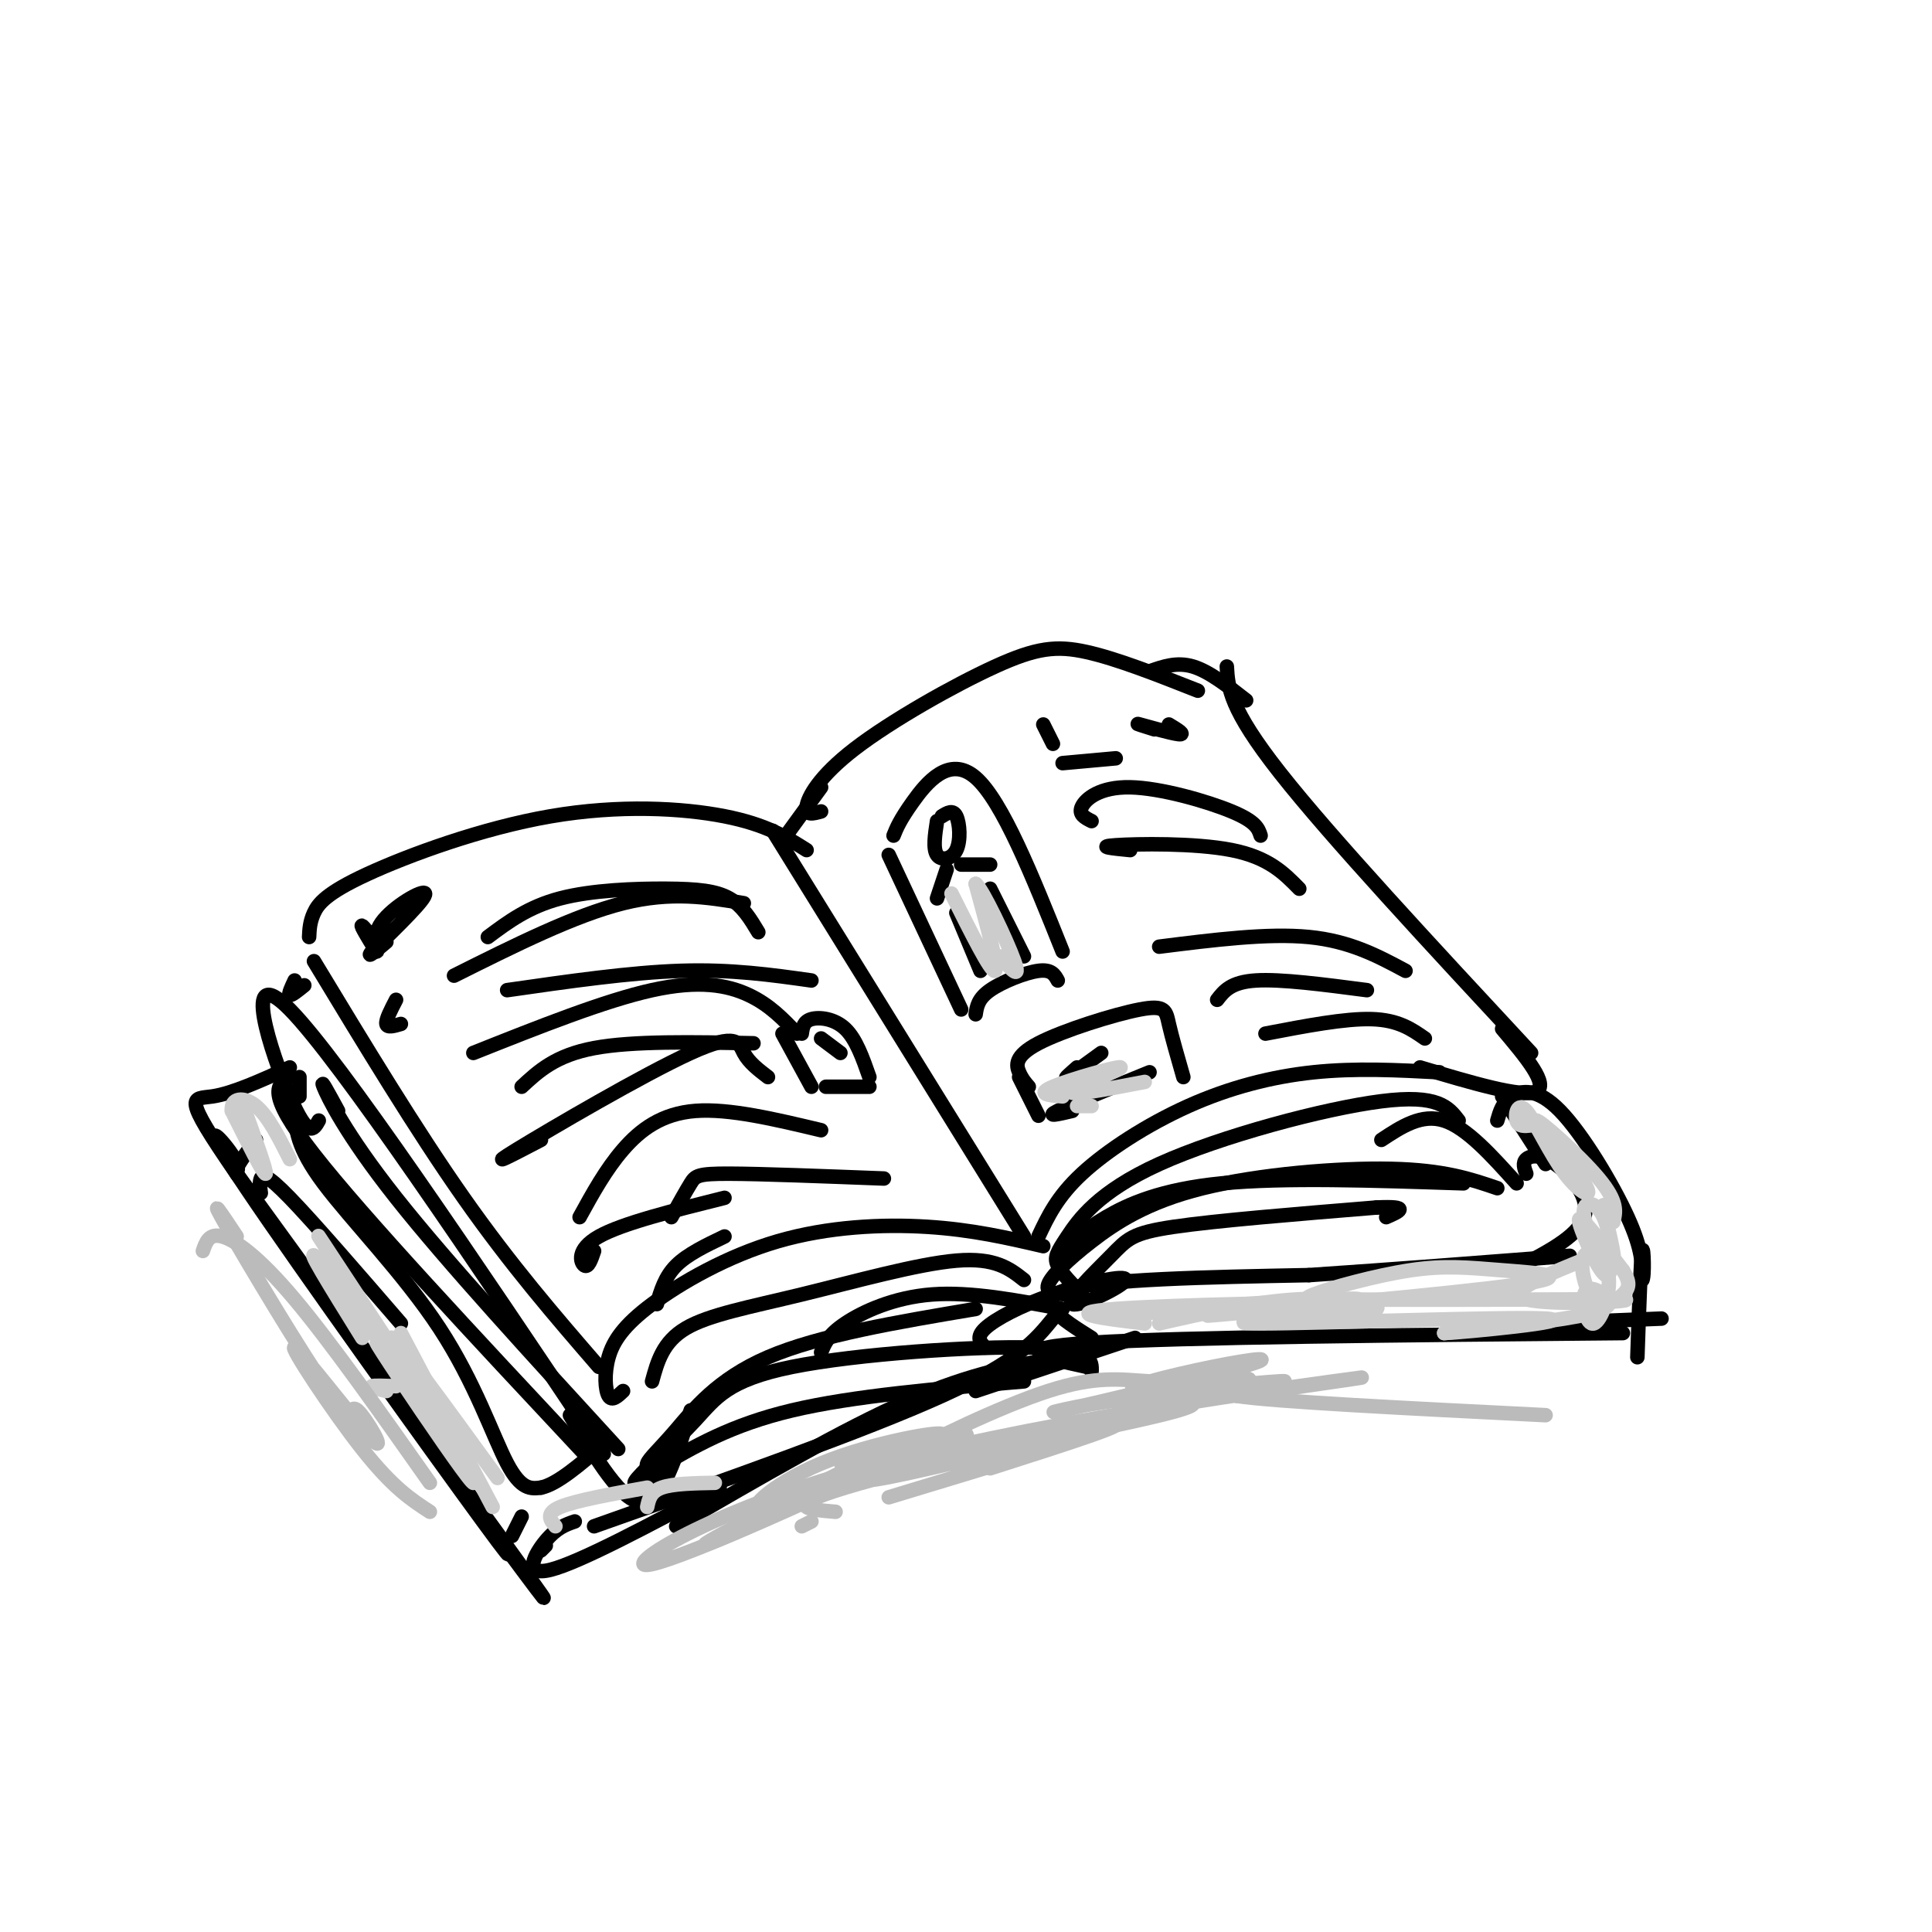 <svg viewBox='0 0 400 400' version='1.1' xmlns='http://www.w3.org/2000/svg' xmlns:xlink='http://www.w3.org/1999/xlink'><g fill='none' stroke='#000000' stroke-width='3' stroke-linecap='round' stroke-linejoin='round'><path d='M65,199c10.583,17.500 21.167,35.000 31,49c9.833,14.000 18.917,24.500 28,35'/><path d='M129,288c-1.150,1.092 -2.300,2.185 -3,1c-0.700,-1.185 -0.950,-4.646 0,-8c0.950,-3.354 3.100,-6.600 9,-11c5.900,-4.400 15.550,-9.954 26,-13c10.450,-3.046 21.700,-3.585 31,-3c9.300,0.585 16.650,2.292 24,4'/><path d='M64,194c0.069,-1.560 0.137,-3.120 1,-5c0.863,-1.880 2.520,-4.081 11,-8c8.480,-3.919 23.783,-9.555 38,-12c14.217,-2.445 27.348,-1.699 36,0c8.652,1.699 12.826,4.349 17,7'/><path d='M160,172c0.000,0.000 52.000,84.000 52,84'/><path d='M215,256c1.935,-4.119 3.869,-8.238 9,-13c5.131,-4.762 13.458,-10.167 22,-14c8.542,-3.833 17.298,-6.095 26,-7c8.702,-0.905 17.351,-0.452 26,0'/><path d='M170,168c-1.636,0.458 -3.273,0.915 -3,-1c0.273,-1.915 2.455,-6.204 10,-12c7.545,-5.796 20.455,-13.099 29,-17c8.545,-3.901 12.727,-4.400 19,-3c6.273,1.400 14.636,4.700 23,8'/><path d='M254,138c0.250,4.333 0.500,8.667 11,22c10.500,13.333 31.250,35.667 52,58'/><path d='M120,252c2.711,-4.933 5.422,-9.867 9,-14c3.578,-4.133 8.022,-7.467 15,-8c6.978,-0.533 16.489,1.733 26,4'/><path d='M108,225c3.500,-3.250 7.000,-6.500 15,-8c8.000,-1.500 20.500,-1.250 33,-1'/><path d='M139,252c1.511,-2.711 3.022,-5.422 4,-7c0.978,-1.578 1.422,-2.022 8,-2c6.578,0.022 19.289,0.511 32,1'/><path d='M105,205c12.750,-1.833 25.500,-3.667 36,-4c10.500,-0.333 18.750,0.833 27,2'/><path d='M77,194c-1.244,-1.526 -2.488,-3.053 -2,-2c0.488,1.053 2.708,4.684 3,5c0.292,0.316 -1.344,-2.684 1,-6c2.344,-3.316 8.670,-6.947 9,-6c0.330,0.947 -5.335,6.474 -11,12'/><path d='M77,197c-1.333,1.667 0.833,-0.167 3,-2'/><path d='M239,151c-2.200,-0.689 -4.400,-1.378 -3,-1c1.400,0.378 6.400,1.822 8,2c1.600,0.178 -0.200,-0.911 -2,-2'/><path d='M101,194c4.202,-3.137 8.405,-6.274 15,-8c6.595,-1.726 15.583,-2.042 22,-2c6.417,0.042 10.262,0.440 13,2c2.738,1.560 4.369,4.280 6,7'/><path d='M184,177c0.000,0.000 15.000,32.000 15,32'/><path d='M185,173c0.644,-1.600 1.289,-3.200 4,-7c2.711,-3.800 7.489,-9.800 13,-5c5.511,4.800 11.756,20.400 18,36'/><path d='M202,210c0.244,-1.622 0.489,-3.244 3,-5c2.511,-1.756 7.289,-3.644 10,-4c2.711,-0.356 3.356,0.822 4,2'/><path d='M162,214c0.000,0.000 6.000,11.000 6,11'/><path d='M166,214c0.178,-1.267 0.356,-2.533 2,-3c1.644,-0.467 4.756,-0.133 7,2c2.244,2.133 3.622,6.067 5,10'/><path d='M171,225c0.000,0.000 9.000,0.000 9,0'/><path d='M211,223c0.000,0.000 4.000,8.000 4,8'/><path d='M213,225c-0.705,-0.807 -1.410,-1.614 -2,-3c-0.590,-1.386 -1.065,-3.351 4,-6c5.065,-2.649 15.671,-5.982 21,-7c5.329,-1.018 5.380,0.281 6,3c0.620,2.719 1.810,6.860 3,11'/><path d='M222,230c-2.833,0.667 -5.667,1.333 -3,0c2.667,-1.333 10.833,-4.667 19,-8'/><path d='M226,170c-1.387,-0.696 -2.774,-1.393 -2,-3c0.774,-1.607 3.708,-4.125 10,-4c6.292,0.125 15.940,2.893 21,5c5.060,2.107 5.530,3.554 6,5'/><path d='M234,176c-3.622,-0.356 -7.244,-0.711 -3,-1c4.244,-0.289 16.356,-0.511 24,1c7.644,1.511 10.822,4.756 14,8'/><path d='M240,196c11.250,-1.417 22.500,-2.833 31,-2c8.500,0.833 14.250,3.917 20,7'/><path d='M136,305c-1.214,-0.440 -2.429,-0.881 -2,-2c0.429,-1.119 2.500,-2.917 6,-7c3.500,-4.083 8.429,-10.452 19,-15c10.571,-4.548 26.786,-7.274 43,-10'/><path d='M170,280c0.711,-1.800 1.422,-3.600 5,-6c3.578,-2.400 10.022,-5.400 18,-6c7.978,-0.600 17.489,1.200 27,3'/><path d='M135,286c1.113,-4.089 2.226,-8.179 7,-11c4.774,-2.821 13.208,-4.375 24,-7c10.792,-2.625 23.940,-6.321 32,-7c8.060,-0.679 11.030,1.661 14,4'/><path d='M66,232c-1.089,1.933 -2.178,3.867 -6,-5c-3.822,-8.867 -10.378,-28.533 0,-18c10.378,10.533 37.689,51.267 65,92'/><path d='M60,223c-2.583,1.500 -5.167,3.000 5,16c10.167,13.000 33.083,37.500 56,62'/><path d='M224,268c-2.105,-2.201 -4.211,-4.402 -5,-6c-0.789,-1.598 -0.263,-2.593 2,-6c2.263,-3.407 6.263,-9.225 19,-15c12.737,-5.775 34.211,-11.507 46,-13c11.789,-1.493 13.895,1.254 16,4'/><path d='M220,259c2.244,-2.178 4.489,-4.356 9,-7c4.511,-2.644 11.289,-5.756 24,-7c12.711,-1.244 31.356,-0.622 50,0'/><path d='M221,268c-2.289,-0.121 -4.577,-0.242 -4,-2c0.577,-1.758 4.021,-5.152 9,-9c4.979,-3.848 11.494,-8.152 23,-11c11.506,-2.848 28.002,-4.242 39,-4c10.998,0.242 16.499,2.121 22,4'/><path d='M286,236c4.167,-2.750 8.333,-5.500 13,-4c4.667,1.500 9.833,7.250 15,13'/><path d='M311,227c0.000,0.000 9.000,14.000 9,14'/><path d='M294,221c10.583,3.167 21.167,6.333 24,5c2.833,-1.333 -2.083,-7.167 -7,-13'/><path d='M238,139c2.833,-1.000 5.667,-2.000 9,-1c3.333,1.000 7.167,4.000 11,7'/><path d='M162,174c0.000,0.000 8.000,-11.000 8,-11'/><path d='M61,203c-0.667,1.417 -1.333,2.833 -1,3c0.333,0.167 1.667,-0.917 3,-2'/><path d='M70,230c-1.911,-3.511 -3.822,-7.022 -3,-5c0.822,2.022 4.378,9.578 15,23c10.622,13.422 28.311,32.711 46,52'/><path d='M118,293c5.417,9.083 10.833,18.167 15,18c4.167,-0.167 7.083,-9.583 10,-19'/><path d='M135,306c-2.400,1.065 -4.801,2.131 -3,0c1.801,-2.131 7.802,-7.458 12,-12c4.198,-4.542 6.592,-8.300 20,-11c13.408,-2.700 37.831,-4.343 50,-4c12.169,0.343 12.085,2.671 12,5'/><path d='M204,279c-1.026,-1.048 -2.052,-2.097 0,-4c2.052,-1.903 7.183,-4.662 14,-7c6.817,-2.338 15.321,-4.256 15,-3c-0.321,1.256 -9.468,5.687 -11,5c-1.532,-0.687 4.549,-6.493 8,-10c3.451,-3.507 4.272,-4.716 13,-6c8.728,-1.284 25.364,-2.642 42,-4'/><path d='M285,250c7.333,-0.333 4.667,0.833 2,2'/><path d='M136,304c7.667,-4.500 15.333,-9.000 28,-12c12.667,-3.000 30.333,-4.500 48,-6'/><path d='M202,288c0.000,0.000 33.000,-11.000 33,-11'/><path d='M226,277c-6.250,-3.917 -12.500,-7.833 -5,-10c7.500,-2.167 28.750,-2.583 50,-3'/><path d='M271,264c17.333,-1.167 35.667,-2.583 54,-4'/><path d='M316,243c-0.411,-1.119 -0.821,-2.238 0,-3c0.821,-0.762 2.875,-1.167 6,1c3.125,2.167 7.321,6.905 6,11c-1.321,4.095 -8.161,7.548 -15,11'/><path d='M310,232c0.536,-1.875 1.071,-3.750 3,-5c1.929,-1.250 5.250,-1.875 10,3c4.750,4.875 10.929,15.250 14,22c3.071,6.750 3.036,9.875 3,13'/><path d='M340,265c0.511,-0.289 0.289,-7.511 0,-6c-0.289,1.511 -0.644,11.756 -1,22'/><path d='M225,283c-8.750,-1.917 -17.500,-3.833 1,-5c18.500,-1.167 64.250,-1.583 110,-2'/><path d='M319,274c0.000,0.000 25.000,-1.000 25,-1'/><path d='M220,281c-9.333,1.583 -18.667,3.167 -32,9c-13.333,5.833 -30.667,15.917 -48,26'/><path d='M149,308c-14.533,7.756 -29.067,15.511 -35,17c-5.933,1.489 -3.267,-3.289 -1,-6c2.267,-2.711 4.133,-3.356 6,-4'/><path d='M53,236c-1.884,2.526 -3.767,5.053 -4,6c-0.233,0.947 1.185,0.316 -1,-3c-2.185,-3.316 -7.973,-9.316 3,7c10.973,16.316 38.707,54.947 49,69c10.293,14.053 3.147,3.526 -4,-7'/><path d='M96,308c-4.321,-6.000 -13.125,-17.500 -7,-9c6.125,8.500 27.179,37.000 23,31c-4.179,-6.000 -33.589,-46.500 -63,-87'/><path d='M49,243c-11.622,-16.822 -9.178,-15.378 -5,-16c4.178,-0.622 10.089,-3.311 16,-6'/><path d='M62,223c0.000,0.000 0.000,4.000 0,4'/><path d='M61,230c0.196,3.750 0.393,7.500 6,15c5.607,7.500 16.625,18.750 24,30c7.375,11.250 11.107,22.500 14,28c2.893,5.500 4.946,5.250 7,5'/><path d='M112,308c3.333,-0.667 8.167,-4.833 13,-9'/><path d='M123,316c28.083,-9.917 56.167,-19.833 72,-27c15.833,-7.167 19.417,-11.583 23,-16'/><path d='M194,170c-0.435,2.863 -0.869,5.726 0,7c0.869,1.274 3.042,0.958 4,-1c0.958,-1.958 0.702,-5.560 0,-7c-0.702,-1.440 -1.851,-0.720 -3,0'/><path d='M196,180c0.000,0.000 -2.000,6.000 -2,6'/><path d='M199,179c0.000,0.000 6.000,0.000 6,0'/><path d='M198,189c0.000,0.000 5.000,12.000 5,12'/><path d='M205,184c0.000,0.000 7.000,14.000 7,14'/><path d='M170,215c0.000,0.000 4.000,3.000 4,3'/><path d='M223,221c-1.417,1.250 -2.833,2.500 -2,2c0.833,-0.500 3.917,-2.750 7,-5'/><path d='M94,202c12.500,-6.250 25.000,-12.500 35,-15c10.000,-2.500 17.500,-1.250 25,0'/><path d='M98,218c13.622,-5.422 27.244,-10.844 37,-13c9.756,-2.156 15.644,-1.044 20,1c4.356,2.044 7.178,5.022 10,8'/><path d='M112,236c-5.887,3.077 -11.774,6.155 -5,2c6.774,-4.155 26.208,-15.542 36,-20c9.792,-4.458 9.940,-1.988 11,0c1.060,1.988 3.030,3.494 5,5'/><path d='M123,259c-0.600,1.756 -1.200,3.511 -2,3c-0.800,-0.511 -1.800,-3.289 3,-6c4.800,-2.711 15.400,-5.356 26,-8'/><path d='M136,270c0.833,-2.833 1.667,-5.667 4,-8c2.333,-2.333 6.167,-4.167 10,-6'/><path d='M252,207c1.417,-1.833 2.833,-3.667 8,-4c5.167,-0.333 14.083,0.833 23,2'/><path d='M262,214c8.250,-1.583 16.500,-3.167 22,-3c5.500,0.167 8.250,2.083 11,4'/><path d='M220,158c0.000,0.000 11.000,-1.000 11,-1'/><path d='M216,150c0.000,0.000 2.000,4.000 2,4'/><path d='M112,321c0.000,0.000 1.000,-1.000 1,-1'/><path d='M106,318c0.000,0.000 2.000,-4.000 2,-4'/><path d='M54,247c-0.156,-1.133 -0.311,-2.267 0,-3c0.311,-0.733 1.089,-1.067 6,4c4.911,5.067 13.956,15.533 23,26'/><path d='M82,207c-1.083,2.083 -2.167,4.167 -2,5c0.167,0.833 1.583,0.417 3,0'/></g>
<g fill='none' stroke='#CCCCCC' stroke-width='3' stroke-linecap='round' stroke-linejoin='round'><path d='M80,288c-1.667,-0.417 -3.333,-0.833 -3,-1c0.333,-0.167 2.667,-0.083 5,0'/><path d='M83,276c0.000,0.000 19.000,36.000 19,36'/><path d='M115,316c-1.083,-1.333 -2.167,-2.667 1,-4c3.167,-1.333 10.583,-2.667 18,-4'/><path d='M237,274c-8.874,-1.067 -17.748,-2.134 -6,-3c11.748,-0.866 44.118,-1.531 41,-1c-3.118,0.531 -41.724,2.258 -43,2c-1.276,-0.258 34.778,-2.502 47,-3c12.222,-0.498 0.611,0.751 -11,2'/><path d='M265,271c-7.824,0.857 -21.885,1.999 -11,1c10.885,-0.999 46.715,-4.138 60,-6c13.285,-1.862 4.025,-2.448 -3,-3c-7.025,-0.552 -11.814,-1.072 -19,0c-7.186,1.072 -16.767,3.735 -20,5c-3.233,1.265 -0.116,1.133 3,1'/><path d='M275,269c10.667,0.167 35.833,0.083 61,0'/><path d='M336,269c4.422,0.400 -15.022,1.400 -20,0c-4.978,-1.400 4.511,-5.200 14,-9'/><path d='M330,260c2.333,-1.667 1.167,-1.333 0,-1'/><path d='M317,233c-1.313,0.148 -2.626,0.296 -3,-1c-0.374,-1.296 0.191,-4.036 2,-2c1.809,2.036 4.860,8.847 8,13c3.140,4.153 6.367,5.649 4,2c-2.367,-3.649 -10.330,-12.444 -10,-13c0.330,-0.556 8.951,7.127 13,12c4.049,4.873 3.524,6.937 3,9'/><path d='M334,253c-0.223,-0.162 -2.279,-5.067 -2,-3c0.279,2.067 2.895,11.106 2,12c-0.895,0.894 -5.300,-6.356 -6,-10c-0.700,-3.644 2.304,-3.681 4,0c1.696,3.681 2.083,11.079 1,12c-1.083,0.921 -3.638,-4.637 -5,-8c-1.362,-3.363 -1.532,-4.532 0,-3c1.532,1.532 4.766,5.766 8,10'/><path d='M336,263c1.545,2.468 1.407,3.640 0,5c-1.407,1.360 -4.083,2.910 -6,1c-1.917,-1.910 -3.076,-7.278 -2,-9c1.076,-1.722 4.387,0.202 5,4c0.613,3.798 -1.471,9.471 -3,10c-1.529,0.529 -2.503,-4.085 -2,-6c0.503,-1.915 2.481,-1.131 4,0c1.519,1.131 2.577,2.609 -3,4c-5.577,1.391 -17.788,2.696 -30,4'/><path d='M299,276c3.905,-0.155 28.667,-2.542 21,-3c-7.667,-0.458 -47.762,1.012 -59,1c-11.238,-0.012 6.381,-1.506 24,-3'/><path d='M285,271c1.467,-1.133 -6.867,-2.467 -16,-2c-9.133,0.467 -19.067,2.733 -29,5'/><path d='M134,312c0.333,-1.583 0.667,-3.167 3,-4c2.333,-0.833 6.667,-0.917 11,-1'/><path d='M197,185c4.083,8.167 8.167,16.333 9,16c0.833,-0.333 -1.583,-9.167 -4,-18'/><path d='M202,183c1.289,0.800 6.511,11.800 8,16c1.489,4.200 -0.756,1.600 -3,-1'/><path d='M226,229c0.000,0.000 -3.000,0.000 -3,0'/><path d='M220,227c-2.815,-0.232 -5.631,-0.464 -2,-2c3.631,-1.536 13.708,-4.375 14,-4c0.292,0.375 -9.202,3.964 -10,5c-0.798,1.036 7.101,-0.482 15,-2'/><path d='M75,277c-6.381,-10.280 -12.762,-20.560 -9,-16c3.762,4.560 17.667,23.958 17,22c-0.667,-1.958 -15.905,-25.274 -17,-27c-1.095,-1.726 11.952,18.137 25,38'/><path d='M91,294c5.132,7.999 5.461,8.996 1,3c-4.461,-5.996 -13.712,-18.985 -14,-19c-0.288,-0.015 8.387,12.944 14,21c5.613,8.056 8.165,11.207 4,4c-4.165,-7.207 -15.047,-24.774 -15,-26c0.047,-1.226 11.024,13.887 22,29'/><path d='M50,228c2.667,7.333 5.333,14.667 5,15c-0.333,0.333 -3.667,-6.333 -7,-13'/><path d='M48,230c-0.289,-2.733 2.489,-3.067 5,-1c2.511,2.067 4.756,6.533 7,11'/></g>
<g fill='none' stroke='#BBBBBB' stroke-width='3' stroke-linecap='round' stroke-linejoin='round'><path d='M166,316c0.000,0.000 2.000,-1.000 2,-1'/><path d='M173,313c-5.689,-0.467 -11.378,-0.933 2,-5c13.378,-4.067 45.822,-11.733 54,-13c8.178,-1.267 -7.911,3.867 -24,9'/><path d='M184,310c22.850,-6.912 45.700,-13.825 44,-14c-1.700,-0.175 -27.951,6.386 -40,9c-12.049,2.614 -9.898,1.281 5,-2c14.898,-3.281 42.542,-8.509 51,-11c8.458,-2.491 -2.271,-2.246 -13,-2'/><path d='M231,290c-6.735,0.664 -17.071,3.324 -11,2c6.071,-1.324 28.549,-6.633 37,-9c8.451,-2.367 2.874,-1.791 -6,0c-8.874,1.791 -21.043,4.798 -15,5c6.043,0.202 30.300,-2.399 30,-2c-0.300,0.399 -25.158,3.800 -28,4c-2.842,0.200 16.331,-2.800 20,-4c3.669,-1.200 -8.165,-0.600 -20,0'/><path d='M238,286c-5.985,-0.358 -10.946,-1.253 -21,2c-10.054,3.253 -25.200,10.656 -29,13c-3.800,2.344 3.746,-0.369 8,-2c4.254,-1.631 5.215,-2.180 3,-2c-2.215,0.180 -7.608,1.090 -13,2'/><path d='M186,299c-6.039,1.620 -14.636,4.671 -11,4c3.636,-0.671 19.506,-5.065 20,-6c0.494,-0.935 -14.387,1.589 -25,6c-10.613,4.411 -16.958,10.708 -11,9c5.958,-1.708 24.220,-11.421 21,-10c-3.220,1.421 -27.920,13.978 -33,17c-5.080,3.022 9.460,-3.489 24,-10'/><path d='M171,309c-5.783,2.766 -32.241,14.679 -37,15c-4.759,0.321 12.180,-10.952 45,-20c32.820,-9.048 81.520,-15.871 97,-18c15.480,-2.129 -2.260,0.435 -20,3'/><path d='M256,289c7.333,1.167 35.667,2.583 64,4'/><path d='M42,259c0.644,-1.867 1.289,-3.733 4,-3c2.711,0.733 7.489,4.067 15,13c7.511,8.933 17.756,23.467 28,38'/><path d='M49,256c-3.107,-4.675 -6.214,-9.350 -2,-2c4.214,7.350 15.749,26.725 21,34c5.251,7.275 4.216,2.449 6,4c1.784,1.551 6.385,9.477 3,6c-3.385,-3.477 -14.758,-18.359 -16,-19c-1.242,-0.641 7.645,12.960 14,21c6.355,8.040 10.177,10.520 14,13'/></g>
</svg>